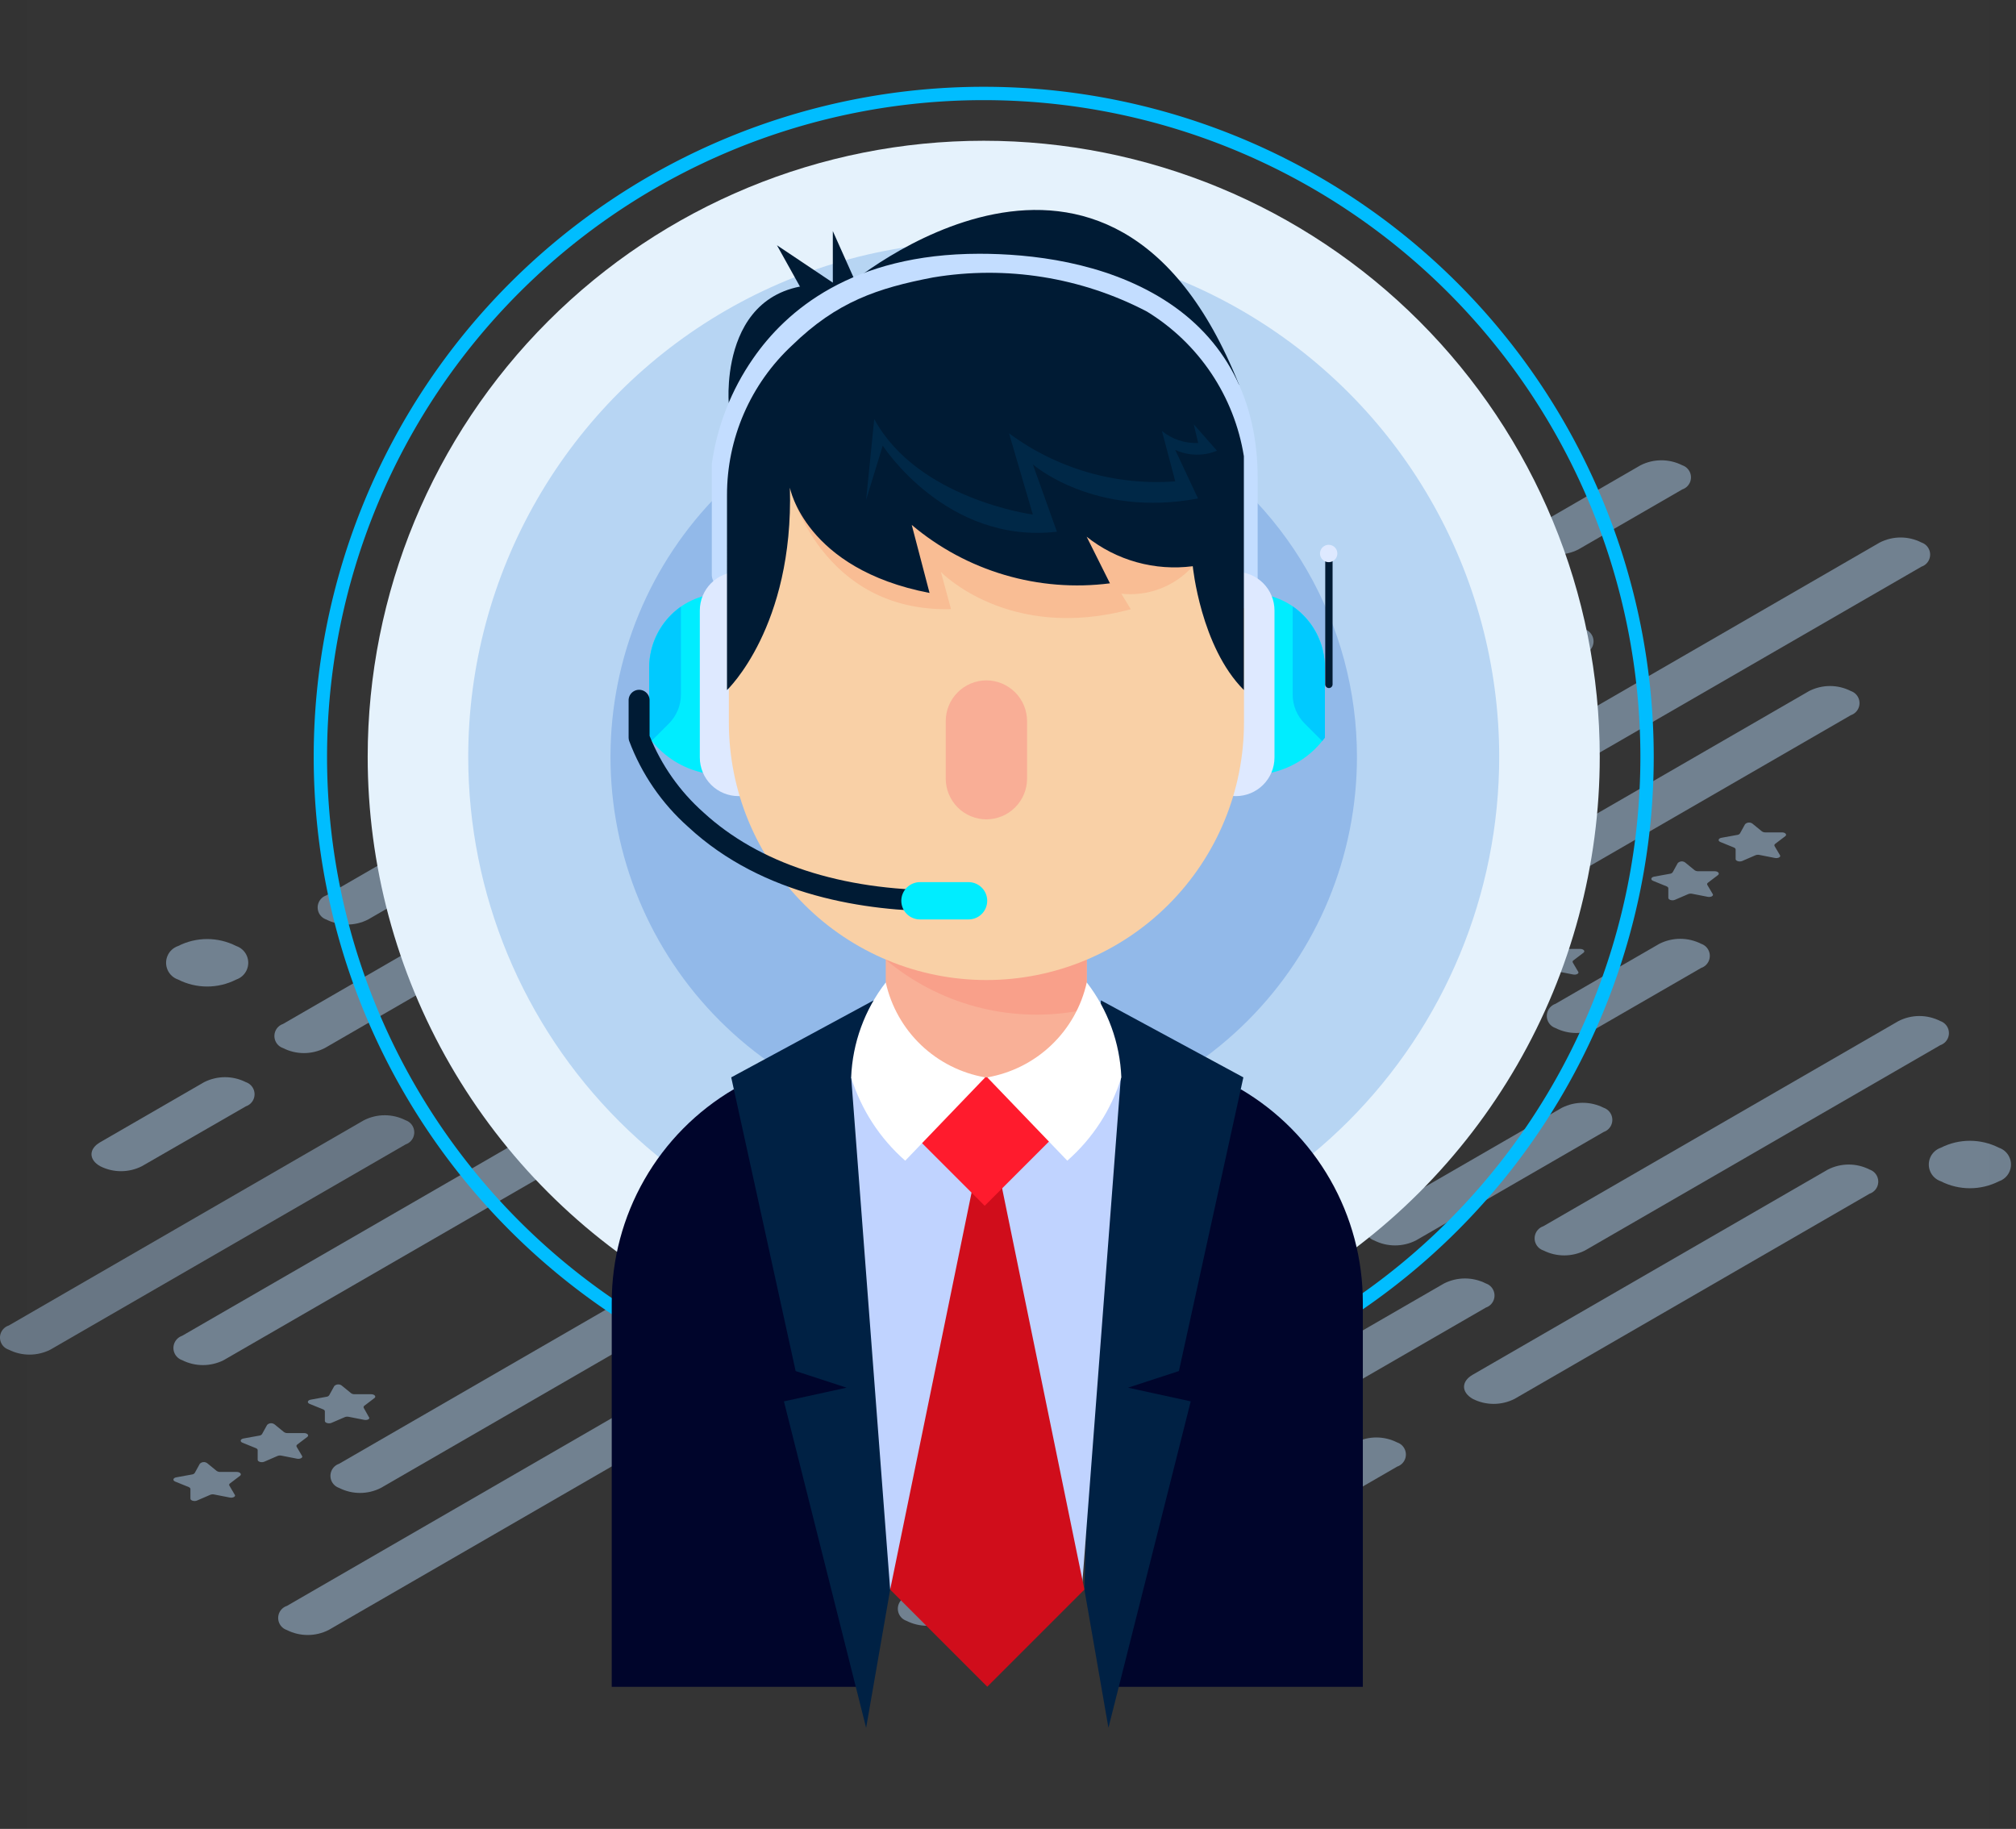<svg xmlns="http://www.w3.org/2000/svg" xmlns:xlink="http://www.w3.org/1999/xlink" width="151.022" height="137" viewBox="0 0 151.022 137">
  <rect x="0" y="0" width="151.022" height="137" fill="#333333" stroke="none"/>
  <defs>
    <clipPath id="clip-path">
      <rect id="Rectangle_1874" data-name="Rectangle 1874" width="144.524" height="89.809" fill="none"/>
    </clipPath>
    <clipPath id="clip-path-2">
      <path id="Path_6959" data-name="Path 6959" d="M55.123-50.57,53.95-50.8a.509.509,0,0,0-.283.026l-1,.43c-.2.087-.5,0-.494-.147v-.717c0-.057-.045-.113-.128-.147l-1.015-.411c-.208-.087-.158-.275.087-.317L52.3-52.3a.272.272,0,0,0,.2-.117l.377-.683a.426.426,0,0,1,.547-.049l.717.585a.43.43,0,0,0,.257.075h1.241c.257,0,.4.17.249.287l-.755.574a.125.125,0,0,0-.045.166l.377.675C55.6-50.657,55.368-50.521,55.123-50.57Z" transform="translate(-50.902 53.224)" fill="none"/>
    </clipPath>
    <clipPath id="clip-path-3">
      <path id="Path_6958" data-name="Path 6958" d="M7-147.569H151.146V-237H7Z" transform="translate(-7 237)" fill="none"/>
    </clipPath>
    <clipPath id="clip-path-4">
      <path id="Path_6962" data-name="Path 6962" d="M41.773-42.86,40.6-43.09a.521.521,0,0,0-.287.026l-.992.43c-.208.087-.5,0-.494-.147V-43.5c0-.057-.045-.113-.128-.147l-1.015-.411c-.208-.087-.158-.275.087-.317l1.185-.215a.272.272,0,0,0,.2-.117l.377-.683a.426.426,0,0,1,.547-.049l.717.585a.43.43,0,0,0,.257.075h1.238c.257,0,.408.166.253.287l-.755.574a.128.128,0,0,0-.045.166l.4.675C42.249-42.947,42.015-42.811,41.773-42.86Z" transform="translate(-37.552 45.514)" fill="none"/>
    </clipPath>
    <clipPath id="clip-path-6">
      <path id="Path_6965" data-name="Path 6965" d="M28.42-35.152l-1.177-.23a.513.513,0,0,0-.283.026l-.992.43c-.208.087-.5,0-.494-.147v-.717c0-.057-.049-.113-.132-.147l-1.011-.411c-.211-.087-.158-.275.087-.317L25.6-36.88a.279.279,0,0,0,.2-.117l.377-.683a.423.423,0,0,1,.547-.049l.717.585a.441.441,0,0,0,.257.075h1.241c.257,0,.4.166.253.287l-.755.574a.117.117,0,0,0-.057.072.117.117,0,0,0,.012.091l.4.679C28.9-35.239,28.662-35.1,28.42-35.152Z" transform="translate(-24.198 37.807)" fill="none"/>
    </clipPath>
    <clipPath id="clip-path-8">
      <path id="Path_6968" data-name="Path 6968" d="M335.183-162.11l-1.174-.23a.521.521,0,0,0-.287.026l-.992.43c-.208.087-.5,0-.494-.147v-.717c0-.057-.049-.113-.132-.147l-1.011-.411c-.208-.087-.159-.275.087-.317l1.185-.215a.271.271,0,0,0,.2-.117l.377-.683a.426.426,0,0,1,.547-.049l.717.585a.419.419,0,0,0,.253.075H335.7c.257,0,.408.166.253.287l-.755.574a.128.128,0,0,0-.045.166l.4.675C335.659-162.2,335.424-162.061,335.183-162.11Z" transform="translate(-330.962 164.764)" fill="none"/>
    </clipPath>
    <clipPath id="clip-path-10">
      <path id="Path_6971" data-name="Path 6971" d="M321.831-154.4l-1.177-.23a.513.513,0,0,0-.283.026l-1,.43c-.2.087-.494,0-.491-.147v-.717c0-.057-.049-.113-.132-.147l-1.011-.411c-.211-.087-.158-.275.087-.317l1.185-.215a.279.279,0,0,0,.2-.117l.377-.683a.427.427,0,0,1,.547-.049l.717.585a.441.441,0,0,0,.257.075h1.241c.257,0,.4.166.253.287l-.755.574a.125.125,0,0,0-.045.166l.4.675C322.3-154.487,322.08-154.351,321.831-154.4Z" transform="translate(-317.608 157.054)" fill="none"/>
    </clipPath>
    <clipPath id="clip-path-12">
      <path id="Path_6974" data-name="Path 6974" d="M209.221-52.636l-1.174-.23a.521.521,0,0,0-.287.026l-.992.43c-.208.087-.5,0-.494-.147v-.717c0-.057-.049-.113-.132-.147l-1.011-.411c-.208-.087-.158-.275.087-.317l1.185-.215a.272.272,0,0,0,.2-.117l.377-.683a.426.426,0,0,1,.547-.049l.717.585a.419.419,0,0,0,.253.075h1.241c.257,0,.408.166.253.287l-.755.574a.128.128,0,0,0-.045.166l.4.675C209.7-52.722,209.462-52.587,209.221-52.636Z" transform="translate(-205 55.29)" fill="none"/>
    </clipPath>
    <clipPath id="clip-path-14">
      <path id="Path_6977" data-name="Path 6977" d="M222.557-60.346l-1.177-.23a.513.513,0,0,0-.283.026l-1,.43c-.2.087-.494,0-.491-.147v-.717c0-.057-.049-.113-.132-.147l-1.011-.411c-.211-.087-.158-.275.087-.317l1.185-.215a.279.279,0,0,0,.2-.117l.377-.683a.426.426,0,0,1,.547-.049l.717.585a.441.441,0,0,0,.257.075h1.241c.257,0,.4.166.253.287l-.755.574a.124.124,0,0,0-.045.166l.4.675C223.028-60.432,222.806-60.3,222.557-60.346Z" transform="translate(-218.335 63)" fill="none"/>
    </clipPath>
    <clipPath id="clip-path-16">
      <path id="Path_6980" data-name="Path 6980" d="M295.123-138.979l-1.173-.23a.521.521,0,0,0-.287.026l-.992.43c-.208.087-.5,0-.494-.147v-.717c0-.057-.045-.113-.132-.147l-1.011-.415c-.208-.083-.158-.272.087-.313l1.185-.215a.272.272,0,0,0,.2-.117l.377-.683c.076-.143.377-.17.547-.049l.717.585a.426.426,0,0,0,.253.075h1.241c.257,0,.408.166.253.287l-.755.574a.121.121,0,0,0-.045.162l.4.679C295.6-139.066,295.365-138.93,295.123-138.979Z" transform="translate(-290.902 141.633)" fill="none"/>
    </clipPath>
    <clipPath id="clip-path-18">
      <path id="Path_6983" data-name="Path 6983" d="M281.77-131.272l-1.177-.23a.513.513,0,0,0-.283.026l-.992.43c-.208.087-.5,0-.494-.147v-.717c0-.057-.049-.113-.132-.147l-1.011-.415c-.211-.083-.158-.272.087-.313l1.185-.215a.279.279,0,0,0,.2-.117l.377-.683a.423.423,0,0,1,.547-.049l.717.585a.441.441,0,0,0,.257.075H282.3c.257,0,.4.166.253.287l-.755.574a.117.117,0,0,0-.057.072.117.117,0,0,0,.012.091l.4.679C282.246-131.359,282.012-131.223,281.77-131.272Z" transform="translate(-277.548 133.927)" fill="none"/>
    </clipPath>
    <clipPath id="clip-path-20">
      <path id="Path_6986" data-name="Path 6986" d="M166.433-208.5l-1.174-.23a.506.506,0,0,0-.283.026l-1,.426c-.2.091-.5,0-.494-.143v-.717c0-.06-.045-.113-.128-.147l-1.015-.415c-.208-.083-.158-.272.087-.317l1.185-.211a.283.283,0,0,0,.2-.117l.377-.683a.423.423,0,0,1,.547-.053l.717.585a.377.377,0,0,0,.257.075h1.241c.257,0,.4.166.249.287l-.755.574a.117.117,0,0,0-.057.071.117.117,0,0,0,.012.091l.4.679C166.909-208.582,166.678-208.447,166.433-208.5Z" transform="translate(-162.212 211.153)" fill="none"/>
    </clipPath>
    <clipPath id="clip-path-22">
      <path id="Path_6989" data-name="Path 6989" d="M153.083-200.786l-1.174-.23a.491.491,0,0,0-.287.026l-.992.426c-.208.091-.5,0-.494-.143v-.717c0-.06-.049-.113-.132-.147l-1.011-.415c-.208-.087-.158-.272.087-.317l1.185-.211a.283.283,0,0,0,.2-.117l.377-.683a.423.423,0,0,1,.547-.053l.717.585a.4.4,0,0,0,.253.076l1.253-.023c.257,0,.408.166.253.283l-.755.577a.121.121,0,0,0-.045.162l.4.679C153.559-200.873,153.325-200.74,153.083-200.786Z" transform="translate(-148.862 203.443)" fill="none"/>
    </clipPath>
    <clipPath id="clip-path-24">
      <path id="Path_6992" data-name="Path 6992" d="M139.73-193.076l-1.177-.23a.48.48,0,0,0-.283.026l-.992.426c-.208.091-.5,0-.494-.143v-.717c0-.06-.049-.113-.132-.147l-1.011-.415c-.211-.087-.158-.272.087-.317l1.185-.211a.294.294,0,0,0,.2-.117l.377-.683a.423.423,0,0,1,.547-.053l.717.585a.415.415,0,0,0,.257.075h1.241c.257,0,.4.166.253.283l-.755.577a.117.117,0,0,0-.057.072.117.117,0,0,0,.012.091l.4.679C140.206-193.162,139.972-193.023,139.73-193.076Z" transform="translate(-135.508 195.733)" fill="none"/>
    </clipPath>
    <clipPath id="clip-path-26">
      <path id="Path_6995" data-name="Path 6995" d="M261.508-100.633l14.064-8.124a3.468,3.468,0,0,1,3.132,0h0a.957.957,0,0,1,0,1.811L264.64-98.821a3.468,3.468,0,0,1-3.132,0h0A.957.957,0,0,1,261.508-100.633Z" transform="translate(-260.86 109.131)" fill="none"/>
    </clipPath>
    <clipPath id="clip-path-28">
      <path id="Path_6998" data-name="Path 6998" d="M295.079-110.608l26.614-15.373a3.438,3.438,0,0,1,3.128,0h0a.954.954,0,0,1,0,1.807L298.215-108.8a3.468,3.468,0,0,1-3.132,0h0A.954.954,0,0,1,295.079-110.608Z" transform="translate(-294.431 126.358)" fill="none"/>
    </clipPath>
    <clipPath id="clip-path-30">
      <path id="Path_7001" data-name="Path 7001" d="M122.648-32.25l26.614-15.373a3.438,3.438,0,0,1,3.128,0h0a.954.954,0,0,1,0,1.807L125.783-30.443a3.468,3.468,0,0,1-3.132,0h0A.954.954,0,0,1,122.648-32.25Z" transform="translate(-122 48)" fill="none"/>
    </clipPath>
    <clipPath id="clip-path-32">
      <path id="Path_7004" data-name="Path 7004" d="M204.9-58.521l26.6-15.366a3.468,3.468,0,0,1,3.132,0h0a.954.954,0,0,1,0,1.807L208.018-56.706a3.46,3.46,0,0,1-3.128,0h0A.962.962,0,0,1,204.9-58.521Z" transform="translate(-204.255 74.261)" fill="none"/>
    </clipPath>
    <clipPath id="clip-path-34">
      <path id="Path_7007" data-name="Path 7007" d="M164.393-77.874l26.614-15.373a3.46,3.46,0,0,1,3.128,0h0a.957.957,0,0,1,0,1.811l-26.61,15.373a3.468,3.468,0,0,1-3.132,0h0A.958.958,0,0,1,164.393-77.874Z" transform="translate(-163.748 93.621)" fill="none"/>
    </clipPath>
    <clipPath id="clip-path-36">
      <path id="Path_7010" data-name="Path 7010" d="M297.488-136.809l7.788-4.5a3.468,3.468,0,0,1,3.132,0h0a.954.954,0,0,1,0,1.808l-7.792,4.5a3.46,3.46,0,0,1-3.128,0h0A.957.957,0,0,1,297.488-136.809Z" transform="translate(-296.84 141.681)" fill="none"/>
    </clipPath>
    <clipPath id="clip-path-38">
      <path id="Path_7013" data-name="Path 7013" d="M125.648-40.128l7.788-4.5a3.468,3.468,0,0,1,3.132,0h0a.954.954,0,0,1,0,1.807l-7.792,4.5a3.46,3.46,0,0,1-3.128,0h0A.957.957,0,0,1,125.648-40.128Z" transform="translate(-125 45)" fill="none"/>
    </clipPath>
    <clipPath id="clip-path-40">
      <path id="Path_7016" data-name="Path 7016" d="M281.061-81.128,307.672-96.5a3.438,3.438,0,0,1,3.128,0h0a.954.954,0,0,1,0,1.807L284.2-79.321a3.46,3.46,0,0,1-3.128,0h0C280.2-79.823,280.2-80.63,281.061-81.128Z" transform="translate(-280.415 96.878)" fill="none"/>
    </clipPath>
    <clipPath id="clip-path-42">
      <path id="Path_7019" data-name="Path 7019" d="M237.158-37.825l7.788-4.5a3.46,3.46,0,0,1,3.128,0h0a.953.953,0,0,1,0,1.807l-7.788,4.5a3.46,3.46,0,0,1-3.128,0h0A.954.954,0,0,1,237.158-37.825Z" transform="translate(-236.51 42.701)" fill="none"/>
    </clipPath>
    <clipPath id="clip-path-44">
      <path id="Path_7022" data-name="Path 7022" d="M257.788-195.623l14.064-8.124a3.461,3.461,0,0,1,3.128,0h0a.957.957,0,0,1,0,1.811l-14.064,8.124a3.46,3.46,0,0,1-3.128,0h0A.957.957,0,0,1,257.788-195.623Z" transform="translate(-257.14 204.121)" fill="none"/>
    </clipPath>
    <clipPath id="clip-path-46">
      <path id="Path_7025" data-name="Path 7025" d="M291.372-205.6l26.6-15.373a3.438,3.438,0,0,1,3.128,0h0a.954.954,0,0,1,0,1.807l-26.61,15.373a3.468,3.468,0,0,1-3.132,0h0A.952.952,0,0,1,291.372-205.6Z" transform="translate(-290.714 221.348)" fill="none"/>
    </clipPath>
    <clipPath id="clip-path-48">
      <path id="Path_7028" data-name="Path 7028" d="M45.658-35.25l26.6-15.373a3.438,3.438,0,0,1,3.128,0h0a.954.954,0,0,1,0,1.807L48.779-33.443a3.468,3.468,0,0,1-3.132,0h0A.952.952,0,0,1,45.658-35.25Z" transform="translate(-45 51)" fill="none"/>
    </clipPath>
    <clipPath id="clip-path-50">
      <path id="Path_7031" data-name="Path 7031" d="M201.178-153.534l26.614-15.373a3.461,3.461,0,0,1,3.128,0h0a.954.954,0,0,1,0,1.807L204.31-151.726a3.445,3.445,0,0,1-3.132,0h0C200.314-152.213,200.314-153.024,201.178-153.534Z" transform="translate(-200.53 169.281)" fill="none"/>
    </clipPath>
    <clipPath id="clip-path-52">
      <path id="Path_7034" data-name="Path 7034" d="M293.767-231.8l7.781-4.5a3.46,3.46,0,0,1,3.128,0h0a.953.953,0,0,1,0,1.808l-7.788,4.5a3.46,3.46,0,0,1-3.128,0h0A.958.958,0,0,1,293.767-231.8Z" transform="translate(-293.117 236.671)" fill="none"/>
    </clipPath>
    <clipPath id="clip-path-54">
      <path id="Path_7037" data-name="Path 7037" d="M277.328-176.118l26.614-15.373a3.438,3.438,0,0,1,3.128,0h0a.954.954,0,0,1,0,1.807l-26.61,15.373a3.468,3.468,0,0,1-3.132,0h0A.954.954,0,0,1,277.328-176.118Z" transform="translate(-276.68 191.868)" fill="none"/>
    </clipPath>
    <clipPath id="clip-path-56">
      <path id="Path_7040" data-name="Path 7040" d="M233.407-132.815l7.792-4.5a3.461,3.461,0,0,1,3.128,0h0a.954.954,0,0,1,0,1.807l-7.788,4.5a3.468,3.468,0,0,1-3.132,0h0A.96.96,0,0,1,233.407-132.815Z" transform="translate(-232.77 137.691)" fill="none"/>
    </clipPath>
    <clipPath id="clip-path-58">
      <path id="Path_7043" data-name="Path 7043" d="M204.07-218.844l26.614-15.373a3.46,3.46,0,0,1,3.128,0h0a.957.957,0,0,1,0,1.811l-26.6,15.373a3.468,3.468,0,0,1-3.132,0h0A.955.955,0,0,1,204.07-218.844Z" transform="translate(-203.423 234.591)" fill="none"/>
    </clipPath>
    <clipPath id="clip-path-60">
      <path id="Path_7046" data-name="Path 7046" d="M183.168-185.384l26.61-15.373a3.468,3.468,0,0,1,3.132,0h0a.954.954,0,0,1,0,1.808L186.3-183.576a3.46,3.46,0,0,1-3.128,0h0A.954.954,0,0,1,183.168-185.384Z" transform="translate(-182.52 201.131)" fill="none"/>
    </clipPath>
    <clipPath id="clip-path-62">
      <path id="Path_7049" data-name="Path 7049" d="M185.568-211.6l7.788-4.5a3.468,3.468,0,0,1,3.132,0h0a.954.954,0,0,1,0,1.807l-7.788,4.5a3.468,3.468,0,0,1-3.132,0h0A.954.954,0,0,1,185.568-211.6Z" transform="translate(-184.92 216.471)" fill="none"/>
    </clipPath>
    <clipPath id="clip-path-64">
      <path id="Path_7052" data-name="Path 7052" d="M8.588-109.345l7.788-4.5a3.468,3.468,0,0,1,3.132,0h0a.954.954,0,0,1,0,1.807l-7.792,4.487a3.46,3.46,0,0,1-3.128,0h0C7.724-108.04,7.724-108.847,8.588-109.345Z" transform="translate(-7.94 114.221)" fill="none"/>
    </clipPath>
    <clipPath id="clip-path-66">
      <path id="Path_7055" data-name="Path 7055" d="M169.135-155.9l26.61-15.373a3.468,3.468,0,0,1,3.132,0h0a.954.954,0,0,1,0,1.807L172.248-154.1a3.46,3.46,0,0,1-3.128,0h0A.957.957,0,0,1,169.135-155.9Z" transform="translate(-168.485 171.651)" fill="none"/>
    </clipPath>
    <clipPath id="clip-path-68">
      <path id="Path_7058" data-name="Path 7058" d="M56.028-63.454l26.61-15.373a3.468,3.468,0,0,1,3.132,0h0a.954.954,0,0,1,0,1.807L59.16-61.646a3.445,3.445,0,0,1-3.132,0h0A.954.954,0,0,1,56.028-63.454Z" transform="translate(-55.38 79.201)" fill="none"/>
    </clipPath>
    <clipPath id="clip-path-70">
      <path id="Path_7061" data-name="Path 7061" d="M15.528-82.8l26.61-15.366a3.468,3.468,0,0,1,3.132,0h0a.957.957,0,0,1,0,1.811L18.656-80.983a3.46,3.46,0,0,1-3.128,0h0A.962.962,0,0,1,15.528-82.8Z" transform="translate(-14.88 98.541)" fill="none"/>
    </clipPath>
    <clipPath id="clip-path-72">
      <path id="Path_7064" data-name="Path 7064" d="M168.648-19.128l7.788-4.5a3.468,3.468,0,0,1,3.132,0h0a.954.954,0,0,1,0,1.807l-7.788,4.5a3.468,3.468,0,0,1-3.132,0h0A.957.957,0,0,1,168.648-19.128Z" transform="translate(-168 24)" fill="none"/>
    </clipPath>
    <clipPath id="clip-path-74">
      <path id="Path_7067" data-name="Path 7067" d="M132.178-86.068l26.61-15.373a3.445,3.445,0,0,1,3.132,0h0a.954.954,0,0,1,0,1.808L135.31-84.261a3.468,3.468,0,0,1-3.132,0h0A.954.954,0,0,1,132.178-86.068Z" transform="translate(-131.53 101.818)" fill="none"/>
    </clipPath>
    <clipPath id="clip-path-76">
      <path id="Path_7070" data-name="Path 7070" d="M373.588-98.557a1.326,1.326,0,0,1,0-2.513,4.8,4.8,0,0,1,4.351,0,1.326,1.326,0,0,1,0,2.513,4.8,4.8,0,0,1-4.351,0Z" transform="translate(-372.685 101.591)" fill="none"/>
    </clipPath>
    <clipPath id="clip-path-78">
      <path id="Path_7307" data-name="Path 7307" d="M324.822-124.177,298.207-108.8a3.438,3.438,0,0,1-3.128,0h0a.954.954,0,0,1,0-1.807l26.607-15.373a3.468,3.468,0,0,1,3.132,0h0A.953.953,0,0,1,324.822-124.177Z" transform="translate(-276.431 117.358)" fill="none"/>
    </clipPath>
    <clipPath id="clip-path-79">
      <path id="Path_7306" data-name="Path 7306" d="M151.146-237H7v89.431H151.146Z" transform="translate(-7 237)" fill="none"/>
    </clipPath>
    <clipPath id="clip-path-80">
      <path id="Path_7310" data-name="Path 7310" d="M310.8-94.7l-26.61,15.373a3.438,3.438,0,0,1-3.128,0h0a.954.954,0,0,1,0-1.807l26.6-15.373a3.46,3.46,0,0,1,3.128,0h0C311.666-96,311.666-95.195,310.8-94.7Z" transform="translate(-280.415 96.878)" fill="none"/>
    </clipPath>
    <clipPath id="clip-path-82">
      <path id="Path_7313" data-name="Path 7313" d="M377.939-101.07a1.326,1.326,0,0,1,0,2.513,4.8,4.8,0,0,1-4.351,0,1.326,1.326,0,0,1,0-2.513,4.8,4.8,0,0,1,4.351,0Z" transform="translate(-372.685 101.591)" fill="none"/>
    </clipPath>
    <clipPath id="clip-path-84">
      <path id="Path_7235" data-name="Path 7235" d="M69.268-275.594a46.148,46.148,0,0,0,46.148-46.148A46.148,46.148,0,0,0,69.268-367.89,46.148,46.148,0,0,0,23.12-321.742,46.148,46.148,0,0,0,69.268-275.594Z" transform="translate(-23.12 367.89)" fill="none"/>
    </clipPath>
    <clipPath id="clip-path-85">
      <path id="Path_7237" data-name="Path 7237" d="M84.306-268.088A38.616,38.616,0,0,0,122.922-306.7,38.616,38.616,0,0,0,84.306-345.32,38.616,38.616,0,0,0,45.69-306.7,38.616,38.616,0,0,0,84.306-268.088Z" transform="translate(-45.69 345.32)" fill="none"/>
    </clipPath>
    <clipPath id="clip-path-86">
      <path id="Path_7239" data-name="Path 7239" d="M105.58-257.47a27.96,27.96,0,0,0,27.96-27.96,27.96,27.96,0,0,0-27.96-27.96,27.96,27.96,0,0,0-27.96,27.96A27.96,27.96,0,0,0,105.58-257.47Z" transform="translate(-77.62 313.39)" fill="none"/>
    </clipPath>
    <clipPath id="clip-path-87">
      <path id="Path_7241" data-name="Path 7241" d="M104.129-337.889s-.878-10.229,8.827-8.734c0,0,19.727-16.913,29.392,7.342-7.986,13.2-21.569,1.375-21.569,1.375" transform="translate(-104.108 352.36)" fill="none"/>
    </clipPath>
    <clipPath id="clip-path-88">
      <path id="Path_7243" data-name="Path 7243" d="M120.743-344.1l-1.569-3.511v3.861l-4.185-2.8,2.279,4.095h3" transform="translate(-114.99 347.61)" fill="none"/>
    </clipPath>
    <clipPath id="clip-path-89">
      <path id="Path_7245" data-name="Path 7245" d="M140.137-315.972a1.1,1.1,0,0,1-1.1-1.1v-8.694c0-5.106-2-8.961-5.967-11.457-3.184-2-7.676-3.11-12.682-3.11-15.959,0-17.714,12.682-17.831,13.706v8.066a1.1,1.1,0,0,1-.532,1,1.1,1.1,0,0,1-1.136,0,1.1,1.1,0,0,1-.532-1v-8.23a18.3,18.3,0,0,1,3.09-7.886c2.47-3.581,7.412-7.849,16.947-7.853,3.821,0,9.324.6,13.846,3.451,4.579,2.887,7.008,7.492,7.008,13.319v8.694a1.1,1.1,0,0,1-.328.778,1.1,1.1,0,0,1-.783.317Z" transform="translate(-100.355 342.53)" fill="none"/>
    </clipPath>
    <clipPath id="clip-path-90">
      <path id="Path_7247" data-name="Path 7247" d="M137.079-285.878a19.3,19.3,0,0,0,0-27.294,19.3,19.3,0,0,0-27.294,0,19.3,19.3,0,0,0,0,27.294A19.3,19.3,0,0,0,137.079-285.878Z" transform="translate(-104.133 318.824)" fill="none"/>
    </clipPath>
    <clipPath id="clip-path-91">
      <path id="Path_7249" data-name="Path 7249" d="M87.044-155h0A18.519,18.519,0,0,0,77.9-139.031v28.8H96.509l.691-16.553-1.705-12.682-4.118-9.475" transform="translate(-77.9 155)" fill="none"/>
    </clipPath>
    <clipPath id="clip-path-92">
      <path id="Path_7251" data-name="Path 7251" d="M115.4-174.95l-10.673,5.77,4.826,22,3.815,1.245-4.692,1.025,6.157,24.456,1.8-10.356L115.4-174.95Z" transform="translate(-104.73 174.95)" fill="none"/>
    </clipPath>
    <clipPath id="clip-path-93">
      <path id="Path_7253" data-name="Path 7253" d="M198.832-155h0a18.512,18.512,0,0,1,9.144,15.969v28.8H189.371l-.691-16.553,1.7-12.682,4.118-9.475" transform="translate(-188.68 155)" fill="none"/>
    </clipPath>
    <clipPath id="clip-path-94">
      <path id="Path_7255" data-name="Path 7255" d="M185.235-174.95l10.673,5.77-4.829,22-3.815,1.245,4.7,1.025L185.8-120.455,184-130.811l1.235-44.139Z" transform="translate(-184 174.95)" fill="none"/>
    </clipPath>
    <clipPath id="clip-path-95">
      <path id="Path_7257" data-name="Path 7257" d="M131.65-157.66l2.92,38.369,9.271-17.287-2.189-11.464v-6.728" transform="translate(-131.65 157.66)" fill="none"/>
    </clipPath>
    <clipPath id="clip-path-96">
      <path id="Path_7259" data-name="Path 7259" d="M167.834-157.66l-2.923,38.369-9.271-17.287,2.189-11.464v-6.728" transform="translate(-155.64 157.66)" fill="none"/>
    </clipPath>
    <clipPath id="clip-path-97">
      <path id="Path_7261" data-name="Path 7261" d="M147.675-106.246l7.275-7.275L147.675-149,140.4-113.521l7.275,7.275Z" transform="translate(-140.4 149)" fill="none"/>
    </clipPath>
    <clipPath id="clip-path-98">
      <path id="Path_7263" data-name="Path 7263" d="M141.459-162.422l6.728-6.728,6.728,6.728-6.728,6.728Z" transform="translate(-141.459 169.15)" fill="none"/>
    </clipPath>
    <clipPath id="clip-path-99">
      <path id="Path_7265" data-name="Path 7265" d="M139.41-213.947h15.055V-242.14H139.41Z" transform="translate(-139.41 242.14)" fill="none"/>
    </clipPath>
    <clipPath id="clip-path-100">
      <path id="Path_7267" data-name="Path 7267" d="M153.67-189.027c.287-.224.547-.441.794-.667v-6.7l-7.449-.9-7.606,4.409a17.564,17.564,0,0,0,14.26,3.865Z" transform="translate(-139.41 197.3)" fill="none"/>
    </clipPath>
    <clipPath id="clip-path-101">
      <path id="Path_7269" data-name="Path 7269" d="M91.9-266.263h-.387a5.53,5.53,0,0,0-5.206,5.573v5.21a6.8,6.8,0,0,0,8.231,2.224,6.8,6.8,0,0,0,3.924-7.57A6.8,6.8,0,0,0,91.9-266.27Z" transform="translate(-86.309 266.27)" fill="none"/>
    </clipPath>
    <clipPath id="clip-path-102">
      <path id="Path_7271" data-name="Path 7271" d="M88.686-256.736v-6.584a5.643,5.643,0,0,0-2.376,4.6v5.21c.06.08.12.16.184.237l1.292-1.292A3.07,3.07,0,0,0,88.686-256.736Z" transform="translate(-86.31 263.32)" fill="none"/>
    </clipPath>
    <clipPath id="clip-path-103">
      <path id="Path_7273" data-name="Path 7273" d="M100.563-271.13a2.893,2.893,0,0,1,2.893,2.893v11.013a2.893,2.893,0,0,1-2.893,2.893,2.893,2.893,0,0,1-2.893-2.893v-11.013A2.893,2.893,0,0,1,100.563-271.13Z" transform="translate(-97.67 271.13)" fill="none"/>
    </clipPath>
    <clipPath id="clip-path-104">
      <path id="Path_7275" data-name="Path 7275" d="M207.848-266.263h.387a5.53,5.53,0,0,1,5.206,5.573v5.21a6.8,6.8,0,0,1-8.231,2.224,6.8,6.8,0,0,1-3.924-7.57,6.8,6.8,0,0,1,6.562-5.444Z" transform="translate(-201.15 266.27)" fill="none"/>
    </clipPath>
    <clipPath id="clip-path-105">
      <path id="Path_7277" data-name="Path 7277" d="M230.75-263.39v6.608a3.071,3.071,0,0,0,.9,2.173l1.315,1.312c.067-.083.133-.17.2-.257v-5.21A5.64,5.64,0,0,0,230.75-263.39Z" transform="translate(-230.75 263.39)" fill="none"/>
    </clipPath>
    <clipPath id="clip-path-106">
      <path id="Path_7279" data-name="Path 7279" d="M238.335-276.04a.275.275,0,0,1,.275.275v9.795a.275.275,0,0,1-.275.275.275.275,0,0,1-.275-.275v-9.795A.275.275,0,0,1,238.335-276.04Z" transform="translate(-238.06 276.04)" fill="none"/>
    </clipPath>
    <clipPath id="clip-path-107">
      <path id="Path_7281" data-name="Path 7281" d="M238.181-276.549a.651.651,0,0,1-.4.6.651.651,0,0,1-.709-.141.651.651,0,0,1-.141-.709.651.651,0,0,1,.6-.4.647.647,0,0,1,.461.19.647.647,0,0,1,.19.461Z" transform="translate(-236.88 277.2)" fill="none"/>
    </clipPath>
    <clipPath id="clip-path-108">
      <path id="Path_7283" data-name="Path 7283" d="M212.223-254.33h0a2.893,2.893,0,0,0,2.046-.848,2.893,2.893,0,0,0,.847-2.046v-11.013a2.893,2.893,0,0,0-2.893-2.893h0a2.893,2.893,0,0,0-2.893,2.893v11.013a2.893,2.893,0,0,0,.847,2.046A2.893,2.893,0,0,0,212.223-254.33Z" transform="translate(-209.33 271.13)" fill="none"/>
    </clipPath>
    <clipPath id="clip-path-109">
      <path id="Path_7285" data-name="Path 7285" d="M123.483-248.342h0a19.3,19.3,0,0,1-19.293-19.3v-8.547l13.349-6.635,25.24,6.635v8.547A19.3,19.3,0,0,1,123.483-248.342Z" transform="translate(-104.19 282.82)" fill="none"/>
    </clipPath>
    <clipPath id="clip-path-110">
      <path id="Path_7287" data-name="Path 7287" d="M155.917-236.358h0a3.057,3.057,0,0,1-3.047-3.047v-4.315a3.057,3.057,0,0,1,3.047-3.05h0a3.057,3.057,0,0,1,3.047,3.05v4.315a3.057,3.057,0,0,1-3.047,3.047Z" transform="translate(-152.87 246.77)" fill="none"/>
    </clipPath>
    <clipPath id="clip-path-111">
      <path id="Path_7289" data-name="Path 7289" d="M117.89-290s2.336,9.344,12.071,9.091l-.758-2.783s5.069,5.27,14.224,2.79l-.708-1.161a6.275,6.275,0,0,0,5.34-2.046c-4.632-4.182-14.184-5.89-14.184-5.89" transform="translate(-117.89 290)" fill="none"/>
    </clipPath>
    <clipPath id="clip-path-112">
      <path id="Path_7291" data-name="Path 7291" d="M103.75-307.028s5.006-4.712,4.712-15.165c0,0,1.125,6.094,10.462,7.889L117.59-319.4a19.224,19.224,0,0,0,14.848,4.375l-1.745-3.491a10.586,10.586,0,0,0,7.949,2.209s.591,6.037,3.828,9.274v-17.517a15.6,15.6,0,0,0-7.262-10.833,25.514,25.514,0,0,0-16.019-2.556c-4.172.8-7.212,1.826-10.559,5.086a15.292,15.292,0,0,0-4.879,11.24Z" transform="translate(-103.74 338.302)" fill="none"/>
    </clipPath>
    <clipPath id="clip-path-113">
      <path id="Path_7293" data-name="Path 7293" d="M135-299.379l1.245-4.068s4.762,7.409,13.049,6.451l-1.805-5.046s4.569,4.025,12.375,2.556l-1.709-3.641a3.907,3.907,0,0,0,3.127.063l-1.739-1.979.334,1.4a4,4,0,0,1-2.717-.9l1,3.775a18.578,18.578,0,0,1-12.455-3.6l1.785,6.087s-8.624-1.151-11.881-7.155Z" transform="translate(-135 305.44)" fill="none"/>
    </clipPath>
    <clipPath id="clip-path-114">
      <path id="Path_7295" data-name="Path 7295" d="M141.682-171.858a9.255,9.255,0,0,1-7.449-7.112,12.417,12.417,0,0,0-2.593,7.112,13.71,13.71,0,0,0,4.051,6.241Z" transform="translate(-131.64 178.97)" fill="none"/>
    </clipPath>
    <clipPath id="clip-path-115">
      <path id="Path_7297" data-name="Path 7297" d="M162.2-171.858a9.261,9.261,0,0,0,7.452-7.112,12.425,12.425,0,0,1,2.59,7.112,13.682,13.682,0,0,1-4.048,6.241Z" transform="translate(-162.2 178.97)" fill="none"/>
    </clipPath>
    <clipPath id="clip-path-116">
      <path id="Path_7299" data-name="Path 7299" d="M105.081-228.063c-5.533,0-13.309-1.1-18.932-6.321a16.223,16.223,0,0,1-4.429-6.461.867.867,0,0,1-.033-.227v-2.743a.788.788,0,0,1,.377-.725.788.788,0,0,1,.817,0,.788.788,0,0,1,.377.725v2.613a15.273,15.273,0,0,0,4.031,5.73c4.152,3.818,10.306,5.837,17.791,5.837a.788.788,0,0,1,.725.377.788.788,0,0,1,0,.817.788.788,0,0,1-.725.377Z" transform="translate(-81.685 244.653)" fill="none"/>
    </clipPath>
    <clipPath id="clip-path-117">
      <path id="Path_7301" data-name="Path 7301" d="M144.3-198.687h3.641a1.4,1.4,0,0,0,.988-.41,1.4,1.4,0,0,0,.407-.989h0a1.4,1.4,0,0,0-1.395-1.395H144.3a1.4,1.4,0,0,0-1.4,1.395h0a1.4,1.4,0,0,0,1.4,1.4Z" transform="translate(-142.9 201.48)" fill="none"/>
    </clipPath>
  </defs>
  <g id="Group_7731" data-name="Group 7731" transform="translate(-664 -327)">
    <rect id="Rectangle_1875" data-name="Rectangle 1875" width="147" height="137" transform="translate(666 327)" fill="#fff" opacity="0.006"/>
    <g id="Group_7684" data-name="Group 7684" transform="translate(26.473 22)">
      <g id="Group_7720" data-name="Group 7720" transform="translate(644.026 338.98)" opacity="0.5" style="mix-blend-mode: normal;isolation: isolate">
        <g id="Group_7592" data-name="Group 7592" transform="translate(0 0)" clip-path="url(#clip-path)">
          <g id="Group_7517" data-name="Group 7517" transform="translate(16.566 69.725)" clip-path="url(#clip-path-2)">
            <g id="Group_7516" data-name="Group 7516" transform="translate(-16.566 -69.347)" clip-path="url(#clip-path-3)">
              <path id="Path_6957" data-name="Path 6957" d="M54.733-51.536H45.9v-6.689h8.831Z" transform="translate(-31.223 125.685)" fill="#adcdec"/>
            </g>
          </g>
          <g id="Group_7519" data-name="Group 7519" transform="translate(11.529 72.634)" clip-path="url(#clip-path-4)">
            <g id="Group_7518" data-name="Group 7518" transform="translate(-11.529 -72.257)" clip-path="url(#clip-path-3)">
              <path id="Path_6960" data-name="Path 6960" d="M41.383-43.826h-8.83v-6.689h8.83Z" transform="translate(-22.91 120.884)" fill="#adcdec"/>
            </g>
          </g>
          <g id="Group_7521" data-name="Group 7521" transform="translate(6.49 75.542)" clip-path="url(#clip-path-6)">
            <g id="Group_7520" data-name="Group 7520" transform="translate(-6.49 -75.165)" clip-path="url(#clip-path-3)">
              <path id="Path_6963" data-name="Path 6963" d="M28.032-36.118H19.2v-6.69h8.834Z" transform="translate(-14.595 116.085)" fill="#adcdec"/>
            </g>
          </g>
          <g id="Group_7523" data-name="Group 7523" transform="translate(122.246 27.635)" clip-path="url(#clip-path-8)">
            <g id="Group_7522" data-name="Group 7522" transform="translate(-122.246 -27.258)" clip-path="url(#clip-path-3)">
              <path id="Path_6966" data-name="Path 6966" d="M334.792-163.076h-8.83v-6.689h8.83Z" transform="translate(-205.603 195.136)" fill="#adcdec"/>
            </g>
          </g>
          <g id="Group_7525" data-name="Group 7525" transform="translate(117.207 30.545)" clip-path="url(#clip-path-10)">
            <g id="Group_7524" data-name="Group 7524" transform="translate(-117.207 -30.167)" clip-path="url(#clip-path-3)">
              <path id="Path_6969" data-name="Path 6969" d="M321.442-155.366h-8.834v-6.689h8.834Z" transform="translate(-197.288 190.335)" fill="#adcdec"/>
            </g>
          </g>
          <g id="Group_7527" data-name="Group 7527" transform="translate(74.715 68.945)" clip-path="url(#clip-path-12)">
            <g id="Group_7526" data-name="Group 7526" transform="translate(-74.715 -68.568)" clip-path="url(#clip-path-3)">
              <path id="Path_6972" data-name="Path 6972" d="M208.83-53.6H200V-60.29h8.83Z" transform="translate(-127.172 126.971)" fill="#adcdec"/>
            </g>
          </g>
          <g id="Group_7529" data-name="Group 7529" transform="translate(79.746 66.036)" clip-path="url(#clip-path-14)">
            <g id="Group_7528" data-name="Group 7528" transform="translate(-79.746 -65.658)" clip-path="url(#clip-path-3)">
              <path id="Path_6975" data-name="Path 6975" d="M222.168-61.311h-8.834V-68h8.834Z" transform="translate(-135.475 131.772)" fill="#adcdec"/>
            </g>
          </g>
          <g id="Group_7531" data-name="Group 7531" transform="translate(107.13 36.364)" clip-path="url(#clip-path-16)">
            <g id="Group_7530" data-name="Group 7530" transform="translate(-107.13 -35.986)" clip-path="url(#clip-path-3)">
              <path id="Path_6978" data-name="Path 6978" d="M294.733-139.945H285.9v-6.688h8.83Z" transform="translate(-180.66 180.733)" fill="#adcdec"/>
            </g>
          </g>
          <g id="Group_7533" data-name="Group 7533" transform="translate(102.09 39.271)" clip-path="url(#clip-path-18)">
            <g id="Group_7532" data-name="Group 7532" transform="translate(-102.09 -38.894)" clip-path="url(#clip-path-3)">
              <path id="Path_6981" data-name="Path 6981" d="M281.382-132.238h-8.834v-6.69h8.834Z" transform="translate(-172.345 175.935)" fill="#adcdec"/>
            </g>
          </g>
          <g id="Group_7535" data-name="Group 7535" transform="translate(58.569 10.13)" clip-path="url(#clip-path-20)">
            <g id="Group_7534" data-name="Group 7534" transform="translate(-58.569 -9.753)" clip-path="url(#clip-path-3)">
              <path id="Path_6984" data-name="Path 6984" d="M166.043-209.463h-8.831v-6.69h8.831Z" transform="translate(-100.53 224.02)" fill="#adcdec"/>
            </g>
          </g>
          <g id="Group_7537" data-name="Group 7537" transform="translate(53.531 13.04)" clip-path="url(#clip-path-22)">
            <g id="Group_7536" data-name="Group 7536" transform="translate(-53.531 -12.662)" clip-path="url(#clip-path-3)">
              <path id="Path_6987" data-name="Path 6987" d="M152.7-201.753h-8.841v-6.69H152.7Z" transform="translate(-92.218 219.219)" fill="#adcdec"/>
            </g>
          </g>
          <g id="Group_7539" data-name="Group 7539" transform="translate(48.492 15.949)" clip-path="url(#clip-path-24)">
            <g id="Group_7538" data-name="Group 7538" transform="translate(-48.492 -15.572)" clip-path="url(#clip-path-3)">
              <path id="Path_6990" data-name="Path 6990" d="M139.342-194.043h-8.834v-6.69h8.834Z" transform="translate(-83.903 214.419)" fill="#adcdec"/>
            </g>
          </g>
          <g id="Group_7541" data-name="Group 7541" transform="translate(95.793 48.628)" clip-path="url(#clip-path-26)">
            <g id="Group_7540" data-name="Group 7540" transform="translate(-95.793 -48.251)" clip-path="url(#clip-path-3)">
              <path id="Path_6993" data-name="Path 6993" d="M278.125-99.674H255.86v-14.456h22.265Z" transform="translate(-161.954 160.495)" fill="#adcdec"/>
            </g>
          </g>
          <g id="Group_7543" data-name="Group 7543" transform="translate(108.461 42.128)" clip-path="url(#clip-path-28)">
            <g id="Group_7542" data-name="Group 7542" transform="translate(-108.461 -41.75)" clip-path="url(#clip-path-3)">
              <path id="Path_6996" data-name="Path 6996" d="M324.243-109.654H289.431v-21.7h34.812Z" transform="translate(-182.857 171.222)" fill="#adcdec"/>
            </g>
          </g>
          <g id="Group_7545" data-name="Group 7545" transform="translate(43.395 71.696)" clip-path="url(#clip-path-30)">
            <g id="Group_7544" data-name="Group 7544" transform="translate(-43.395 -71.319)" clip-path="url(#clip-path-3)">
              <path id="Path_6999" data-name="Path 6999" d="M151.812-31.3H117V-53h34.812Z" transform="translate(-75.492 122.432)" fill="#adcdec"/>
            </g>
          </g>
          <g id="Group_7547" data-name="Group 7547" transform="translate(74.433 61.787)" clip-path="url(#clip-path-32)">
            <g id="Group_7546" data-name="Group 7546" transform="translate(-74.433 -61.409)" clip-path="url(#clip-path-3)">
              <path id="Path_7002" data-name="Path 7002" d="M234.054-57.559h-34.8v-21.7h34.8Z" transform="translate(-126.708 138.783)" fill="#adcdec"/>
            </g>
          </g>
          <g id="Group_7549" data-name="Group 7549" transform="translate(59.148 54.481)" clip-path="url(#clip-path-34)">
            <g id="Group_7548" data-name="Group 7548" transform="translate(-59.148 -54.104)" clip-path="url(#clip-path-3)">
              <path id="Path_7005" data-name="Path 7005" d="M193.557-76.915H158.747V-98.621h34.809Z" transform="translate(-101.486 150.838)" fill="#adcdec"/>
            </g>
          </g>
          <g id="Group_7551" data-name="Group 7551" transform="translate(109.37 36.346)" clip-path="url(#clip-path-36)">
            <g id="Group_7550" data-name="Group 7550" transform="translate(-109.37 -35.968)" clip-path="url(#clip-path-3)">
              <path id="Path_7008" data-name="Path 7008" d="M307.83-135.851H291.84v-10.83h15.99Z" transform="translate(-184.357 180.762)" fill="#adcdec"/>
            </g>
          </g>
          <g id="Group_7553" data-name="Group 7553" transform="translate(44.527 72.828)" clip-path="url(#clip-path-38)">
            <g id="Group_7552" data-name="Group 7552" transform="translate(-44.527 -72.451)" clip-path="url(#clip-path-3)">
              <path id="Path_7011" data-name="Path 7011" d="M135.99-39.17H120V-50h15.99Z" transform="translate(-77.36 120.564)" fill="#adcdec"/>
            </g>
          </g>
          <g id="Group_7555" data-name="Group 7555" transform="translate(103.172 53.252)" clip-path="url(#clip-path-40)">
            <g id="Group_7554" data-name="Group 7554" transform="translate(-103.172 -52.875)" clip-path="url(#clip-path-3)">
              <path id="Path_7014" data-name="Path 7014" d="M310.221-80.174H275.415v-21.7h34.806Z" transform="translate(-174.13 152.866)" fill="#adcdec"/>
            </g>
          </g>
          <g id="Group_7557" data-name="Group 7557" transform="translate(86.605 73.696)" clip-path="url(#clip-path-42)">
            <g id="Group_7556" data-name="Group 7556" transform="translate(-86.605 -73.318)" clip-path="url(#clip-path-3)">
              <path id="Path_7017" data-name="Path 7017" d="M247.5-36.87H231.51V-47.7H247.5Z" transform="translate(-146.792 119.132)" fill="#adcdec"/>
            </g>
          </g>
          <g id="Group_7559" data-name="Group 7559" transform="translate(94.389 12.784)" clip-path="url(#clip-path-44)">
            <g id="Group_7558" data-name="Group 7558" transform="translate(-94.389 -12.407)" clip-path="url(#clip-path-3)">
              <path id="Path_7020" data-name="Path 7020" d="M274.4-194.664H252.14v-14.456H274.4Z" transform="translate(-159.637 219.641)" fill="#adcdec"/>
            </g>
          </g>
          <g id="Group_7561" data-name="Group 7561" transform="translate(107.058 6.284)" clip-path="url(#clip-path-46)">
            <g id="Group_7560" data-name="Group 7560" transform="translate(-107.058 -5.906)" clip-path="url(#clip-path-3)">
              <path id="Path_7023" data-name="Path 7023" d="M320.524-204.644H285.714v-21.7h34.811Z" transform="translate(-180.542 230.367)" fill="#adcdec"/>
            </g>
          </g>
          <g id="Group_7563" data-name="Group 7563" transform="translate(14.339 70.564)" clip-path="url(#clip-path-48)">
            <g id="Group_7562" data-name="Group 7562" transform="translate(-14.339 -70.187)" clip-path="url(#clip-path-3)">
              <path id="Path_7026" data-name="Path 7026" d="M74.811-34.3H40V-56H74.811Z" transform="translate(-27.548 124.3)" fill="#adcdec"/>
            </g>
          </g>
          <g id="Group_7565" data-name="Group 7565" transform="translate(73.028 25.931)" clip-path="url(#clip-path-50)">
            <g id="Group_7564" data-name="Group 7564" transform="translate(-73.028 -25.554)" clip-path="url(#clip-path-3)">
              <path id="Path_7029" data-name="Path 7029" d="M230.342-152.576H195.53v-21.7h34.812Z" transform="translate(-124.389 197.948)" fill="#adcdec"/>
            </g>
          </g>
          <g id="Group_7567" data-name="Group 7567" transform="translate(107.965 0.502)" clip-path="url(#clip-path-52)">
            <g id="Group_7566" data-name="Group 7566" transform="translate(-107.965 -0.124)" clip-path="url(#clip-path-3)">
              <path id="Path_7032" data-name="Path 7032" d="M304.1-230.841H288.117v-10.83H304.1Z" transform="translate(-182.039 239.908)" fill="#adcdec"/>
            </g>
          </g>
          <g id="Group_7569" data-name="Group 7569" transform="translate(101.763 17.408)" clip-path="url(#clip-path-54)">
            <g id="Group_7568" data-name="Group 7568" transform="translate(-101.763 -17.03)" clip-path="url(#clip-path-3)">
              <path id="Path_7035" data-name="Path 7035" d="M306.492-175.164H271.68v-21.7h34.812Z" transform="translate(-171.804 212.012)" fill="#adcdec"/>
            </g>
          </g>
          <g id="Group_7571" data-name="Group 7571" transform="translate(85.194 37.851)" clip-path="url(#clip-path-56)">
            <g id="Group_7570" data-name="Group 7570" transform="translate(-85.194 -37.474)" clip-path="url(#clip-path-3)">
              <path id="Path_7038" data-name="Path 7038" d="M243.749-131.86H227.77v-10.83h15.979Z" transform="translate(-144.463 178.278)" fill="#adcdec"/>
            </g>
          </g>
          <g id="Group_7573" data-name="Group 7573" transform="translate(74.119 1.287)" clip-path="url(#clip-path-58)">
            <g id="Group_7572" data-name="Group 7572" transform="translate(-74.119 -0.909)" clip-path="url(#clip-path-3)">
              <path id="Path_7041" data-name="Path 7041" d="M233.234-217.885H198.423v-21.705h34.811Z" transform="translate(-126.19 238.613)" fill="#adcdec"/>
            </g>
          </g>
          <g id="Group_7575" data-name="Group 7575" transform="translate(66.232 13.913)" clip-path="url(#clip-path-60)">
            <g id="Group_7574" data-name="Group 7574" transform="translate(-66.232 -13.535)" clip-path="url(#clip-path-3)">
              <path id="Path_7044" data-name="Path 7044" d="M212.332-184.429H177.52v-21.7h34.812Z" transform="translate(-113.175 217.779)" fill="#adcdec"/>
            </g>
          </g>
          <g id="Group_7577" data-name="Group 7577" transform="translate(67.137 8.124)" clip-path="url(#clip-path-62)">
            <g id="Group_7576" data-name="Group 7576" transform="translate(-67.137 -7.747)" clip-path="url(#clip-path-3)">
              <path id="Path_7047" data-name="Path 7047" d="M195.91-210.641H179.92v-10.83h15.99Z" transform="translate(-114.669 227.331)" fill="#adcdec"/>
            </g>
          </g>
          <g id="Group_7579" data-name="Group 7579" transform="translate(0.355 46.708)" clip-path="url(#clip-path-64)">
            <g id="Group_7578" data-name="Group 7578" transform="translate(-0.355 -46.33)" clip-path="url(#clip-path-3)">
              <path id="Path_7050" data-name="Path 7050" d="M18.93-108.406H2.94v-10.815H18.93Z" transform="translate(-4.472 163.664)" fill="#adcdec"/>
            </g>
          </g>
          <g id="Group_7581" data-name="Group 7581" transform="translate(60.936 25.037)" clip-path="url(#clip-path-66)">
            <g id="Group_7580" data-name="Group 7580" transform="translate(-60.936 -24.659)" clip-path="url(#clip-path-3)">
              <path id="Path_7053" data-name="Path 7053" d="M198.3-154.949H163.485v-21.7H198.3Z" transform="translate(-104.436 199.423)" fill="#adcdec"/>
            </g>
          </g>
          <g id="Group_7583" data-name="Group 7583" transform="translate(18.256 59.922)" clip-path="url(#clip-path-68)">
            <g id="Group_7582" data-name="Group 7582" transform="translate(-18.256 -59.545)" clip-path="url(#clip-path-3)">
              <path id="Path_7056" data-name="Path 7056" d="M85.192-62.5H50.38V-84.2H85.192Z" transform="translate(-34.011 141.859)" fill="#adcdec"/>
            </g>
          </g>
          <g id="Group_7585" data-name="Group 7585" transform="translate(6.49 50.345)" clip-path="url(#clip-path-70)">
            <g id="Group_7584" data-name="Group 7584" transform="translate(-2.974 -52.247)" clip-path="url(#clip-path-3)">
              <path id="Path_7059" data-name="Path 7059" d="M44.692-81.835H9.88v-21.705H44.692Z" transform="translate(-8.793 153.901)" fill="#adcdec"/>
            </g>
          </g>
          <g id="Group_7587" data-name="Group 7587" transform="translate(60.753 80.752)" clip-path="url(#clip-path-72)">
            <g id="Group_7586" data-name="Group 7586" transform="translate(-60.753 -80.375)" clip-path="url(#clip-path-3)">
              <path id="Path_7062" data-name="Path 7062" d="M178.99-18.17H163V-29h15.99Z" transform="translate(-104.134 107.488)" fill="#adcdec"/>
            </g>
          </g>
          <g id="Group_7589" data-name="Group 7589" transform="translate(46.991 51.388)" clip-path="url(#clip-path-74)">
            <g id="Group_7588" data-name="Group 7588" transform="translate(-46.991 -51.011)" clip-path="url(#clip-path-3)">
              <path id="Path_7065" data-name="Path 7065" d="M161.342-85.114H126.53v-21.7h34.812Z" transform="translate(-81.426 155.942)" fill="#adcdec"/>
            </g>
          </g>
          <g id="Group_7591" data-name="Group 7591" transform="translate(137.99 51.474)" clip-path="url(#clip-path-76)">
            <g id="Group_7590" data-name="Group 7590" transform="translate(-137.99 -51.096)" clip-path="url(#clip-path-3)">
              <path id="Path_7068" data-name="Path 7068" d="M377.615-99.262h-9.93v-7.328h9.93Z" transform="translate(-231.582 155.8)" fill="#adcdec"/>
            </g>
          </g>
          <g id="Group_7724" data-name="Group 7724" transform="translate(-0.703 26.342)" clip-path="url(#clip-path-78)">
            <g id="Group_7723" data-name="Group 7723" transform="translate(-4.647 -29.75)" clip-path="url(#clip-path-79)">
              <path id="Path_7305" data-name="Path 7305" d="M289.431-131.358h34.812v21.7H289.431Z" transform="translate(-269.671 149.221)" fill="#adcdec"/>
            </g>
          </g>
          <g id="Group_7726" data-name="Group 7726" transform="translate(14.057 26.978)" clip-path="url(#clip-path-80)">
            <g id="Group_7725" data-name="Group 7725" transform="translate(-9.941 -18.626)" clip-path="url(#clip-path-79)">
              <path id="Path_7308" data-name="Path 7308" d="M275.415-101.878h34.806v21.7H275.415Z" transform="translate(-267.361 118.617)" fill="#adcdec"/>
            </g>
          </g>
          <g id="Group_7728" data-name="Group 7728" transform="translate(5.942 36.363)" clip-path="url(#clip-path-82)">
            <g id="Group_7727" data-name="Group 7727" transform="translate(0 -34.78)" clip-path="url(#clip-path-79)">
              <path id="Path_7311" data-name="Path 7311" d="M367.685-106.591h9.93v7.328h-9.93Z" transform="translate(-369.572 139.484)" fill="#adcdec"/>
            </g>
          </g>
        </g>
      </g>
      <g id="Group_7719" data-name="Group 7719" transform="translate(649.027 690.51)">
        <g id="Group_7684-2" data-name="Group 7684" transform="translate(12.5 -378.51)">
          <path id="Path_7233" data-name="Path 7233" d="M49.692,99.385A49.692,49.692,0,1,0,0,49.692,49.692,49.692,0,0,0,49.692,99.385Z" fill="none" stroke="#00bdff" stroke-width="1"/>
        </g>
        <g id="Group_7685" data-name="Group 7685" transform="translate(16.044 -374.966)" clip-path="url(#clip-path-84)">
          <path id="Path_7234" data-name="Path 7234" d="M18.12-372.89h95.633v95.634H18.12Z" transform="translate(-19.789 371.221)" fill="#e5f2fc"/>
        </g>
        <g id="Group_7686" data-name="Group 7686" transform="translate(23.576 -367.434)" clip-path="url(#clip-path-85)">
          <path id="Path_7236" data-name="Path 7236" d="M40.69-350.32h80.569v80.569H40.69Z" transform="translate(-42.359 348.651)" fill="#b7d5f3"/>
        </g>
        <g id="Group_7687" data-name="Group 7687" transform="translate(34.232 -356.778)" clip-path="url(#clip-path-86)">
          <path id="Path_7238" data-name="Path 7238" d="M72.62-318.39h59.257v59.257H72.62Z" transform="translate(-74.289 316.721)" fill="#92b9e9"/>
        </g>
        <g id="Group_7688" data-name="Group 7688" transform="translate(43.072 -369.783)" clip-path="url(#clip-path-87)">
          <path id="Path_7240" data-name="Path 7240" d="M99.108-357.36h41.577V-334.7H99.108Z" transform="translate(-100.777 355.691)" fill="#001b34"/>
        </g>
        <g id="Group_7689" data-name="Group 7689" transform="translate(46.704 -368.198)" clip-path="url(#clip-path-88)">
          <path id="Path_7242" data-name="Path 7242" d="M109.99-352.61h9.091v8.49H109.99Z" transform="translate(-111.659 350.941)" fill="#001b34"/>
        </g>
        <g id="Group_7690" data-name="Group 7690" transform="translate(41.82 -366.502)" clip-path="url(#clip-path-89)">
          <path id="Path_7244" data-name="Path 7244" d="M95.355-347.53h44.231v29.9H95.355Z" transform="translate(-97.024 345.861)" fill="#c3ddff"/>
        </g>
        <g id="Group_7691" data-name="Group 7691" transform="translate(43.081 -358.591)" clip-path="url(#clip-path-90)">
          <path id="Path_7246" data-name="Path 7246" d="M73.108-320.2l29.654-29.654L132.415-320.2l-29.654,29.654Z" transform="translate(-83.462 339.495)" fill="#f9d0a6"/>
        </g>
        <g id="Group_7692" data-name="Group 7692" transform="translate(34.326 -303.918)" clip-path="url(#clip-path-91)">
          <path id="Path_7248" data-name="Path 7248" d="M72.9-160H95.537v48.107H72.9Z" transform="translate(-74.569 158.331)" fill="#00052b"/>
        </g>
        <g id="Group_7693" data-name="Group 7693" transform="translate(43.28 -310.576)" clip-path="url(#clip-path-92)">
          <path id="Path_7250" data-name="Path 7250" d="M99.73-179.95h15.241v57.832H99.73Z" transform="translate(-101.399 178.281)" fill="#002144"/>
        </g>
        <g id="Group_7694" data-name="Group 7694" transform="translate(71.296 -303.918)" clip-path="url(#clip-path-93)">
          <path id="Path_7252" data-name="Path 7252" d="M183.68-160h22.634v48.107H183.68Z" transform="translate(-185.349 158.331)" fill="#00052b"/>
        </g>
        <g id="Group_7695" data-name="Group 7695" transform="translate(69.735 -310.576)" clip-path="url(#clip-path-94)">
          <path id="Path_7254" data-name="Path 7254" d="M179-179.95h15.245v57.832H179Z" transform="translate(-180.669 178.281)" fill="#002144"/>
        </g>
        <g id="Group_7696" data-name="Group 7696" transform="translate(52.264 -304.806)" clip-path="url(#clip-path-95)">
          <path id="Path_7256" data-name="Path 7256" d="M126.65-162.66h15.528v41.706H126.65Z" transform="translate(-128.319 160.991)" fill="#c0d3ff"/>
        </g>
        <g id="Group_7697" data-name="Group 7697" transform="translate(60.27 -304.806)" clip-path="url(#clip-path-96)">
          <path id="Path_7258" data-name="Path 7258" d="M150.64-162.66h15.532v41.706H150.64Z" transform="translate(-152.309 160.991)" fill="#c0d3ff"/>
        </g>
        <g id="Group_7698" data-name="Group 7698" transform="translate(55.184 -301.916)" clip-path="url(#clip-path-97)">
          <path id="Path_7260" data-name="Path 7260" d="M135.4-154h17.888v46.091H135.4Z" transform="translate(-137.069 152.331)" fill="#d00d1b"/>
        </g>
        <g id="Group_7699" data-name="Group 7699" transform="translate(55.537 -308.641)" clip-path="url(#clip-path-98)">
          <path id="Path_7262" data-name="Path 7262" d="M134.388-167.134l9.088-9.088,9.088,9.088-9.088,9.088Z" transform="translate(-136.747 173.861)" fill="#ff1b2d"/>
        </g>
        <g id="Group_7700" data-name="Group 7700" transform="translate(54.854 -332.999)" clip-path="url(#clip-path-99)">
          <path id="Path_7264" data-name="Path 7264" d="M134.41-247.14H152.8v31.531H134.41Z" transform="translate(-136.079 245.471)" fill="#f9b097"/>
        </g>
        <g id="Group_7701" data-name="Group 7701" transform="translate(54.854 -318.035)" clip-path="url(#clip-path-100)">
          <path id="Path_7266" data-name="Path 7266" d="M134.41-202.3H152.8v11.862H134.41Z" transform="translate(-136.079 200.631)" fill="#f9a08a"/>
        </g>
        <g id="Group_7702" data-name="Group 7702" transform="translate(37.132 -341.052)" clip-path="url(#clip-path-101)">
          <path id="Path_7268" data-name="Path 7268" d="M81.309-271.27H96.938v16.927H81.309Z" transform="translate(-82.978 269.601)" fill="#00edff"/>
        </g>
        <g id="Group_7703" data-name="Group 7703" transform="translate(37.133 -340.068)" clip-path="url(#clip-path-102)">
          <path id="Path_7270" data-name="Path 7270" d="M81.31-268.32h5.713v13.386H81.31Z" transform="translate(-82.979 266.651)" fill="#00caff"/>
        </g>
        <g id="Group_7704" data-name="Group 7704" transform="translate(40.924 -342.674)" clip-path="url(#clip-path-103)">
          <path id="Path_7272" data-name="Path 7272" d="M92.67-276.13h9.124v20.137H92.67Z" transform="translate(-94.339 274.461)" fill="#dee9ff"/>
        </g>
        <g id="Group_7705" data-name="Group 7705" transform="translate(75.458 -341.052)" clip-path="url(#clip-path-104)">
          <path id="Path_7274" data-name="Path 7274" d="M196.15-271.27h15.629v16.927H196.15Z" transform="translate(-197.819 269.601)" fill="#00edff"/>
        </g>
        <g id="Group_7706" data-name="Group 7706" transform="translate(85.336 -340.091)" clip-path="url(#clip-path-105)">
          <path id="Path_7276" data-name="Path 7276" d="M225.75-268.39h5.75v13.429h-5.75Z" transform="translate(-227.419 266.721)" fill="#00caff"/>
        </g>
        <g id="Group_7707" data-name="Group 7707" transform="translate(87.776 -344.313)" clip-path="url(#clip-path-106)">
          <path id="Path_7278" data-name="Path 7278" d="M233.06-281.04h3.888v13.683H233.06Z" transform="translate(-234.729 279.371)" fill="#001b34"/>
        </g>
        <g id="Group_7708" data-name="Group 7708" transform="translate(87.382 -344.7)" clip-path="url(#clip-path-107)">
          <path id="Path_7280" data-name="Path 7280" d="M231.88-282.2h4.639v4.639H231.88Z" transform="translate(-233.549 280.531)" fill="#dee9ff"/>
        </g>
        <g id="Group_7709" data-name="Group 7709" transform="translate(78.188 -342.674)" clip-path="url(#clip-path-108)">
          <path id="Path_7282" data-name="Path 7282" d="M204.33-276.13h9.124v20.137H204.33Z" transform="translate(-205.999 274.461)" fill="#dee9ff"/>
        </g>
        <g id="Group_7710" data-name="Group 7710" transform="translate(43.1 -346.575)" clip-path="url(#clip-path-109)">
          <path id="Path_7284" data-name="Path 7284" d="M99.19-287.82h41.926v37.815H99.19Z" transform="translate(-100.859 286.151)" fill="#f9d0a6"/>
        </g>
        <g id="Group_7711" data-name="Group 7711" transform="translate(59.346 -334.545)" clip-path="url(#clip-path-110)">
          <path id="Path_7286" data-name="Path 7286" d="M147.87-251.77H157.3v13.75H147.87Z" transform="translate(-149.539 250.101)" fill="#f9ae96"/>
        </g>
        <g id="Group_7712" data-name="Group 7712" transform="translate(47.672 -348.972)" clip-path="url(#clip-path-111)">
          <path id="Path_7288" data-name="Path 7288" d="M112.89-295H146.4v13.1H112.89Z" transform="translate(-114.559 293.331)" fill="#f9bd94"/>
        </g>
        <g id="Group_7713" data-name="Group 7713" transform="translate(42.95 -365.091)" clip-path="url(#clip-path-112)">
          <path id="Path_7290" data-name="Path 7290" d="M98.74-343.3h42.067v34.612H98.74Z" transform="translate(-100.409 341.634)" fill="#001b34"/>
        </g>
        <g id="Group_7714" data-name="Group 7714" transform="translate(53.382 -354.124)" clip-path="url(#clip-path-113)">
          <path id="Path_7292" data-name="Path 7292" d="M130-310.44h29.618v11.866H130Z" transform="translate(-131.669 308.771)" fill="#002847"/>
        </g>
        <g id="Group_7715" data-name="Group 7715" transform="translate(52.261 -311.918)" clip-path="url(#clip-path-114)">
          <path id="Path_7294" data-name="Path 7294" d="M126.64-183.97h13.379v16.69H126.64Z" transform="translate(-128.309 182.301)" fill="#fff"/>
        </g>
        <g id="Group_7716" data-name="Group 7716" transform="translate(62.459 -311.918)" clip-path="url(#clip-path-115)">
          <path id="Path_7296" data-name="Path 7296" d="M157.2-183.97h13.379v16.69H157.2Z" transform="translate(-158.869 182.301)" fill="#fff"/>
        </g>
        <g id="Group_7717" data-name="Group 7717" transform="translate(35.589 -333.838)" clip-path="url(#clip-path-116)">
          <path id="Path_7298" data-name="Path 7298" d="M76.685-249.653h27.572v19.93H76.685Z" transform="translate(-78.354 247.985)" fill="#001b34"/>
        </g>
        <g id="Group_7718" data-name="Group 7718" transform="translate(56.018 -319.43)" clip-path="url(#clip-path-117)">
          <path id="Path_7300" data-name="Path 7300" d="M137.9-206.48h9.772v6.131H137.9Z" transform="translate(-139.569 204.811)" fill="#00edff"/>
        </g>
      </g>
      <g id="Group_7730" data-name="Group 7730" transform="translate(637.527 388.543)" opacity="0.437" clip-path="url(#clip-path-46)">
        <g id="Group_7729" data-name="Group 7729" transform="translate(-107.058 -5.906)" clip-path="url(#clip-path-3)">
          <path id="Path_7314" data-name="Path 7314" d="M320.524-204.644H285.714v-21.7h34.811Z" transform="translate(-180.542 230.367)" fill="#adcdec"/>
        </g>
      </g>
    </g>
  </g>
</svg>
